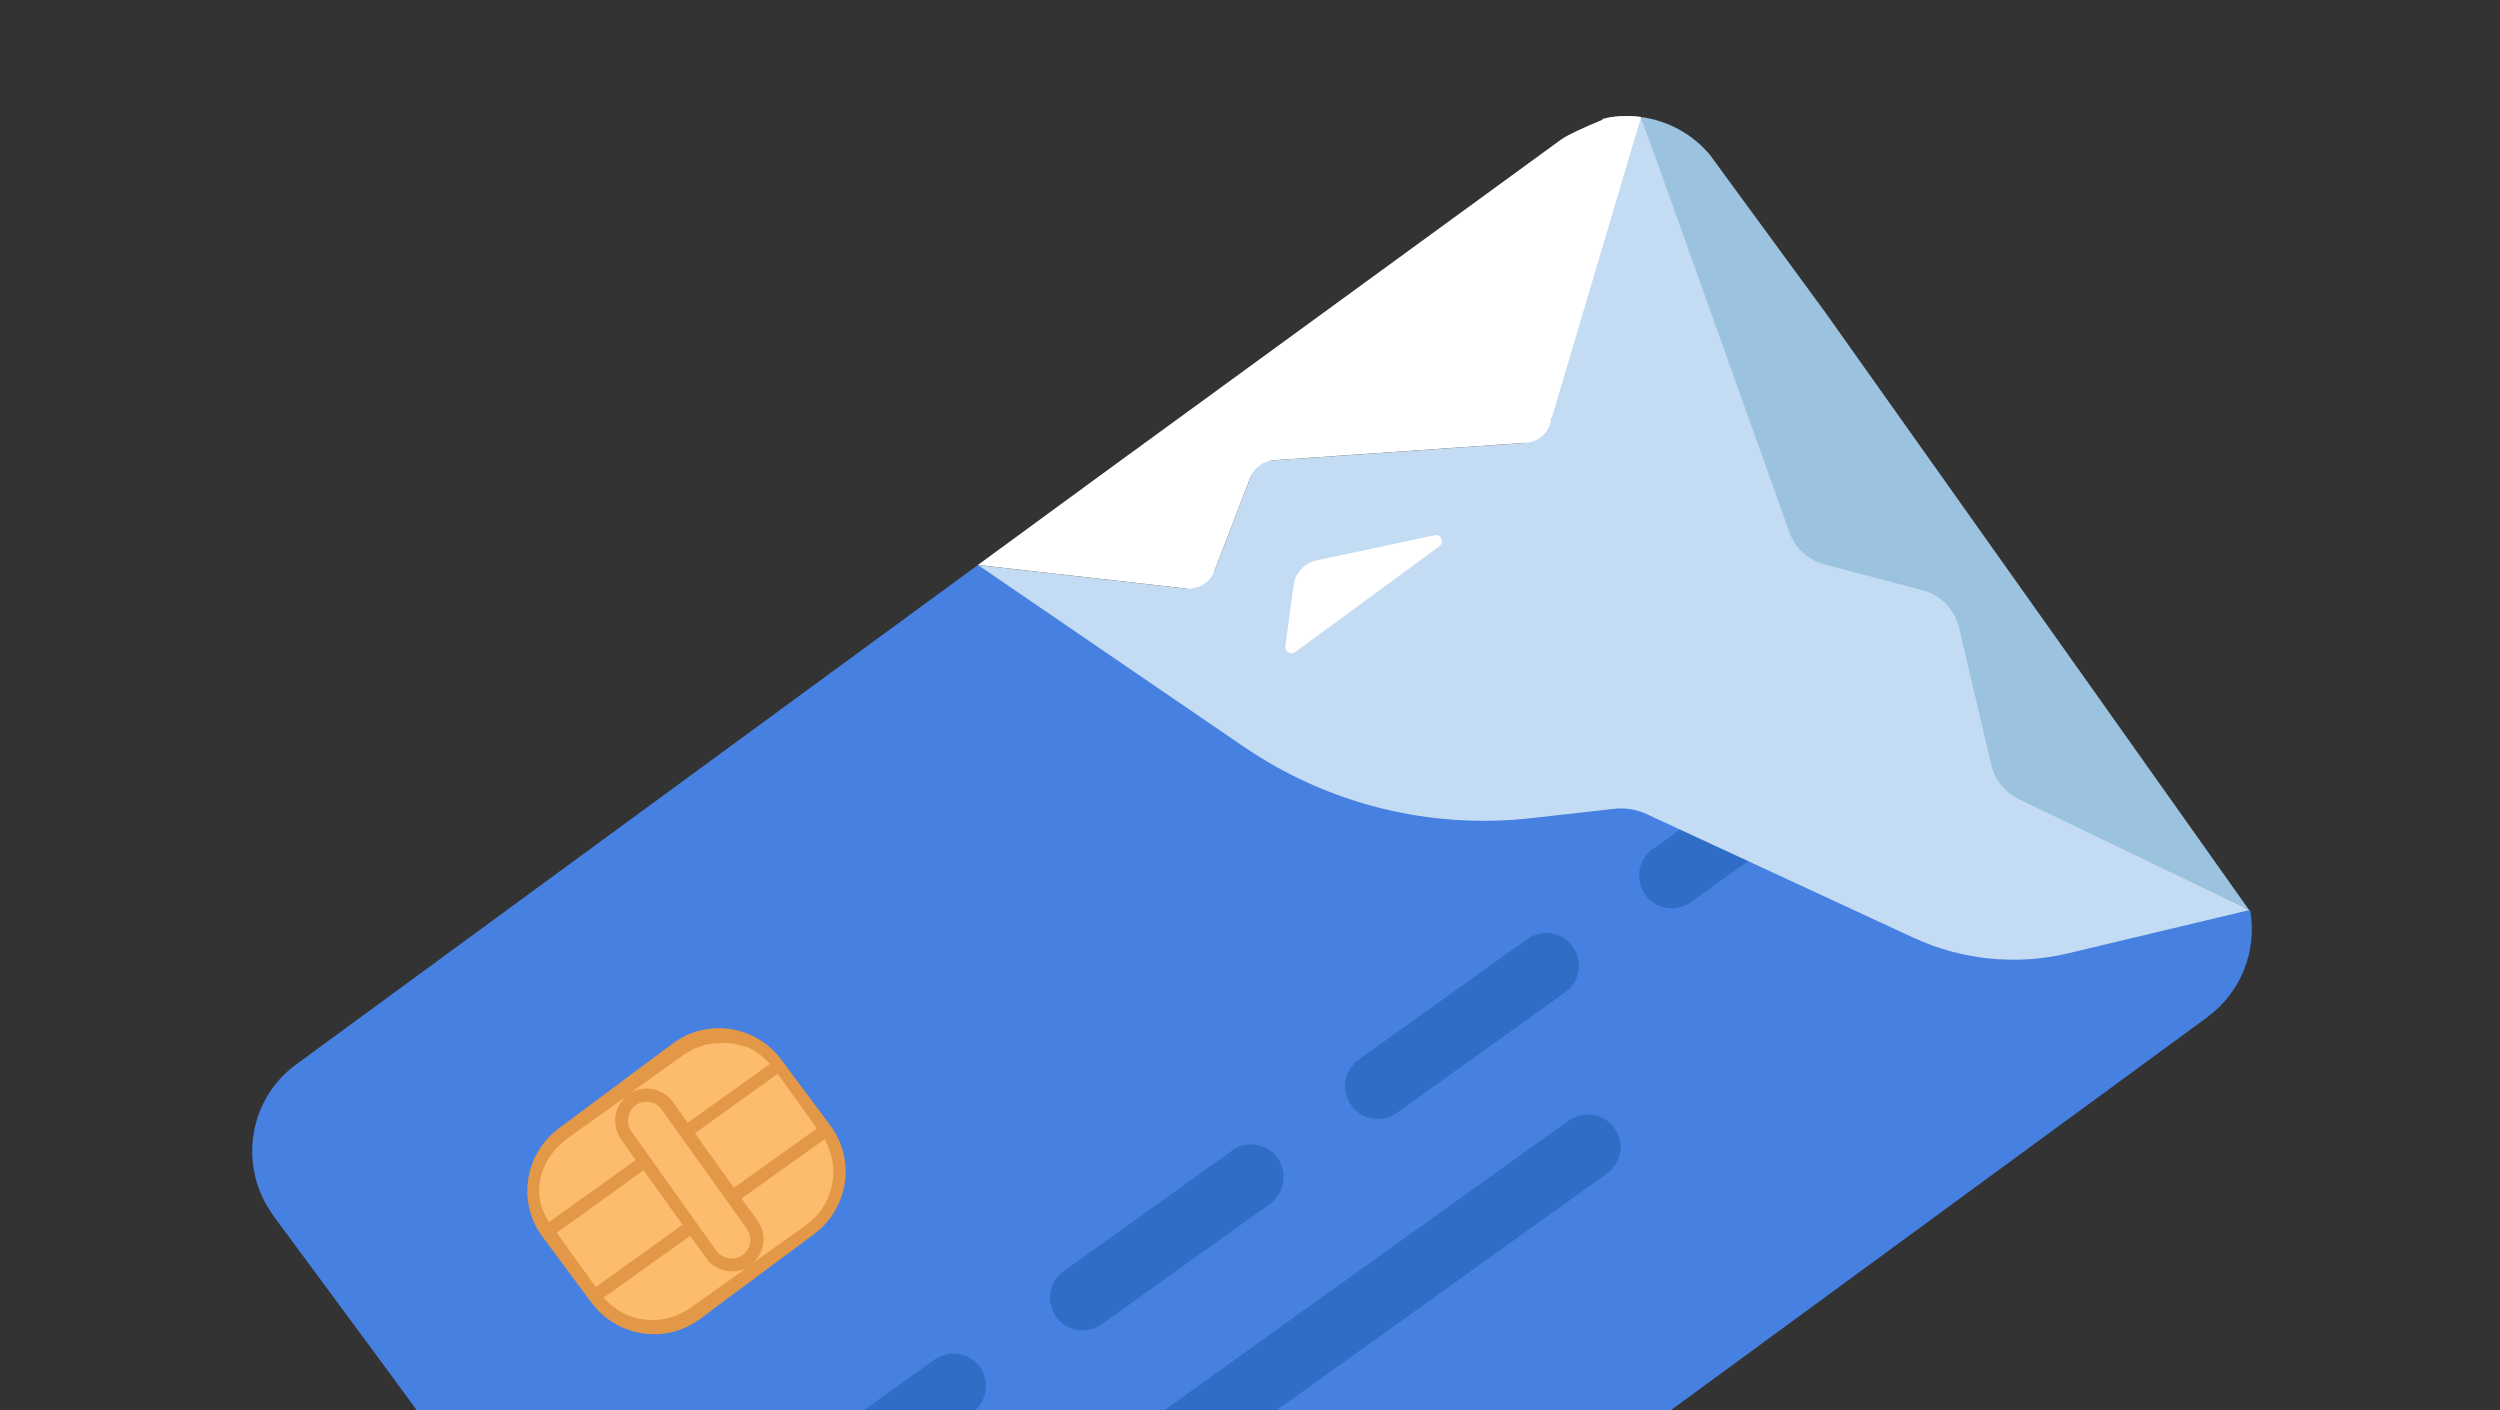 <svg width="296" height="167" viewBox="0 0 296 167" fill="none" xmlns="http://www.w3.org/2000/svg">
<rect x="0" y="0" width="296" height="167" fill="#333333" stroke="none"/>
<g clip-path="url(#clip0_319_25150)">
<path d="M266.306 107.757L264.29 109.695L204.407 103.798L194.168 102.787L174.372 100.838L116.859 67.406C146.251 81.386 174.262 90.942 200.2 97.323C202.73 97.965 205.25 98.545 207.761 99.105C208.573 99.284 209.397 99.463 210.209 99.642L210.199 99.642C210.199 99.642 210.25 99.663 210.271 99.664C230.377 104.056 249.182 106.556 266.306 107.757Z" fill="#E2F1FF"/>
<path d="M266.306 107.757C249.182 106.556 230.376 104.056 210.271 99.664C210.25 99.664 210.219 99.663 210.199 99.663L210.209 99.663C209.396 99.474 208.573 99.294 207.76 99.115C205.25 98.556 202.729 97.976 200.2 97.334C174.262 90.952 146.251 81.396 116.859 67.417L115.783 66.903L140.399 69.688L140.419 69.688L142.082 68.817L143.78 67.628L148.038 56.568C148.038 56.568 148.049 56.547 148.049 56.537L148.783 54.639L150.841 54.498L180.682 52.436L181.591 51.102L183.651 49.75L183.651 49.719L189.721 14.181L189.744 14.068C189.91 14.03 190.086 13.991 190.252 13.963C191.599 13.707 192.963 13.679 194.302 13.857L214.287 64.656L231.14 70.813L237.806 92.147L266.306 107.757Z" fill="#C3DCF4"/>
<path d="M261.39 120.407L111.487 230.215C105.797 234.414 97.773 233.141 93.626 227.462L45.636 161.908L32.321 143.886C32.2 143.729 32.08 143.531 31.999 143.395C28.243 137.754 29.542 130.031 35.084 126.015L115.783 66.892C116.141 67.063 116.5 67.235 116.859 67.406C146.25 81.385 174.261 90.942 200.199 97.323C202.729 97.965 205.249 98.545 207.76 99.105C208.573 99.284 209.385 99.473 210.198 99.652C210.219 99.653 210.25 99.653 210.27 99.653C230.376 104.045 249.181 106.545 266.305 107.746C266.346 107.757 266.377 107.758 266.418 107.759C267.258 112.421 265.448 117.399 261.39 120.397L261.39 120.407Z" fill="#4680E1"/>
<path d="M32 143.396C32.132 143.542 32.191 143.729 32.322 143.886L32 143.396Z" fill="black"/>
<path d="M92.507 125.467L98.302 133.25C101.351 137.329 100.469 143.067 96.399 146.106L82.905 156.152C78.835 159.202 73.088 158.319 70.048 154.249L64.253 146.466C61.204 142.386 62.087 136.649 66.156 133.599L79.65 123.554C83.72 120.504 89.468 121.387 92.507 125.456L92.507 125.467Z" fill="#E39848"/>
<path d="M76.192 138.562L80.812 145.003L70.764 152.226L70.544 152.398L65.924 145.957L76.192 138.562Z" fill="#FDBB6E"/>
<path d="M75.263 137.349L65.006 144.692C62.71 141.224 63.937 137.114 67.335 134.673L74.392 129.65C72.699 130.84 72.349 133.189 73.539 134.882L75.263 137.338L75.263 137.349Z" fill="#FDBB6E"/>
<path d="M91.176 125.96L81.421 132.93L79.646 130.452C78.445 128.81 76.17 128.369 74.498 129.507L74.435 129.547L81.012 124.847C81.074 124.807 81.159 124.715 81.283 124.697L81.481 124.586L81.679 124.466L81.95 124.315L82.148 124.205C82.211 124.165 82.284 124.125 82.408 124.106C82.471 124.066 82.544 124.026 82.668 124.008C82.731 123.967 82.855 123.949 82.928 123.909C83.052 123.88 83.115 123.85 83.188 123.81C83.375 123.751 83.499 123.722 83.686 123.663C83.81 123.645 83.924 123.616 84.1 123.609L84.463 123.532L84.515 123.533C84.639 123.525 84.753 123.496 84.866 123.529L84.99 123.5C86.034 123.445 87.024 123.535 88.02 123.872L88.493 124.004C88.596 124.036 88.688 124.11 88.852 124.154C89.006 124.198 89.159 124.294 89.302 124.389C89.405 124.422 89.497 124.496 89.588 124.58C90.109 124.95 90.668 125.445 91.196 125.981L91.176 125.96Z" fill="#FDBB6E"/>
<path d="M88.837 149.808L81.78 154.831C81.08 155.325 80.299 155.684 79.541 155.929C79.417 155.958 79.303 155.977 79.167 156.057C78.306 156.28 77.438 156.327 76.551 156.26C76.397 156.216 76.272 156.245 76.108 156.201C75.943 156.157 75.829 156.186 75.665 156.142L74.873 155.922C74.554 155.834 74.309 155.705 74.001 155.566C73.898 155.533 73.858 155.471 73.756 155.438C73.448 155.298 73.162 155.108 72.928 154.928C72.836 154.844 72.745 154.76 72.642 154.737C72.55 154.653 72.499 154.642 72.407 154.558C72.356 154.546 72.316 154.473 72.264 154.462C72.264 154.462 72.213 154.451 72.224 154.389C72.081 154.294 71.95 154.147 71.818 153.99C71.778 153.927 71.738 153.854 71.635 153.832C71.595 153.759 71.543 153.748 71.452 153.663L81.709 146.32L83.616 148.945L83.736 149.143C84.86 150.474 86.722 150.929 88.305 150.161C88.451 150.029 88.66 149.919 88.858 149.798L88.837 149.808Z" fill="#FDBB6E"/>
<path d="M78.359 131.411L88.426 145.484C88.668 145.84 88.784 146.265 88.839 146.679C88.876 146.969 88.787 147.288 88.7 147.606C88.549 147.965 88.274 148.343 87.918 148.595C86.936 149.291 85.565 149.092 84.808 148.087L74.763 133.963C74.067 132.98 74.266 131.61 75.27 130.853C76.253 130.157 77.674 130.367 78.359 131.411Z" fill="#FDBB6E"/>
<path d="M97.623 134.89C99.61 138.28 98.677 142.747 95.425 145.056L88.849 149.757C90.543 148.567 90.892 146.218 89.703 144.525L87.796 141.9L97.613 134.89L97.623 134.89Z" fill="#FDBB6E"/>
<path d="M92.055 127.111L96.716 133.615L86.898 140.625L82.278 134.184L92.044 127.163L92.045 127.111L92.055 127.111Z" fill="#FDBB6E"/>
<path d="M190.235 138.97L107.28 198.385C105.524 199.615 103.114 199.243 101.884 197.487C100.654 195.731 101.025 193.321 102.781 192.091L185.736 132.676C187.492 131.446 189.903 131.818 191.133 133.574C192.436 135.29 192.013 137.679 190.235 138.97Z" fill="#306DC6"/>
<path d="M150.381 142.525L130.443 156.798C128.687 158.028 126.276 157.656 125.046 155.9C123.816 154.144 124.188 151.734 125.944 150.504L145.883 136.23C147.639 135 150.049 135.372 151.279 137.128C152.509 138.884 152.086 141.273 150.381 142.525Z" fill="#306DC6"/>
<path d="M115.128 167.278L95.189 181.551C93.433 182.781 91.022 182.41 89.792 180.654C88.562 178.898 88.934 176.487 90.69 175.257L110.629 160.984C112.385 159.754 114.795 160.125 116.025 161.881C117.255 163.637 116.832 166.026 115.128 167.278Z" fill="#306DC6"/>
<path d="M185.325 117.477L165.386 131.751C163.63 132.981 161.22 132.609 159.99 130.853C158.76 129.097 159.131 126.686 160.887 125.456L180.826 111.183C182.582 109.953 184.993 110.325 186.223 112.081C187.464 113.785 187.081 116.247 185.325 117.477Z" fill="#306DC6"/>
<path d="M210.209 99.642L210.198 99.642L204.406 103.798L200.182 106.825C198.415 108.055 196.015 107.683 194.785 105.927C194.12 104.976 193.922 103.836 194.168 102.787C194.358 101.913 194.878 101.095 195.683 100.531L200.199 97.323C202.729 97.966 205.249 98.546 207.76 99.105C208.573 99.284 209.396 99.463 210.209 99.642Z" fill="#306DC6"/>
<path d="M194.302 13.857L183.662 49.709L183.661 49.74C183.399 51.212 182.182 52.327 180.682 52.426L150.841 54.488C149.601 54.57 148.513 55.367 148.049 56.526C148.049 56.537 148.038 56.547 148.038 56.557L143.78 67.618C143.251 68.983 141.873 69.827 140.419 69.678L140.399 69.677L115.784 66.892L128.135 57.849L133.699 53.782L133.709 53.782L184.827 16.525C185.559 15.99 187.621 15.044 189.721 14.181C189.898 14.112 190.075 14.032 190.252 13.963C191.599 13.707 192.963 13.679 194.302 13.857Z" fill="white"/>
<path d="M266.305 107.757L239.026 94.619C237.388 93.827 236.194 92.34 235.77 90.567L231.957 74.338C231.447 72.171 229.782 70.459 227.623 69.885L216.005 66.816C214.083 66.308 212.537 64.888 211.867 63.017L194.302 13.856C197.455 14.282 200.454 15.862 202.578 18.49L202.638 18.574C202.638 18.574 202.679 18.637 202.699 18.658L202.82 18.835L216.102 36.97L246.882 80.356L266.305 107.757Z" fill="#9BC2DE"/>
<path d="M115.783 66.892L147.236 88.394C157.21 95.216 169.304 98.221 181.307 96.866L191.127 95.764C192.441 95.621 193.76 95.829 194.959 96.387L226.549 111.023C232.288 113.683 238.752 114.33 244.901 112.865L266.305 107.757L256.733 104.609L207.772 88.736L158.849 76.633L115.783 66.892Z" fill="#C3DCF4"/>
<path d="M153.158 69.319L152.188 76.521C152.105 77.16 152.831 77.585 153.344 77.212L170.412 64.687C171.05 64.222 170.603 63.213 169.825 63.386L155.894 66.349C154.443 66.655 153.349 67.845 153.148 69.318L153.158 69.319Z" fill="white"/>
</g>
<defs>
<clipPath id="clip0_319_25150">
<rect width="296" height="167" rx="12" fill="white"/>
</clipPath>
</defs>
</svg>
